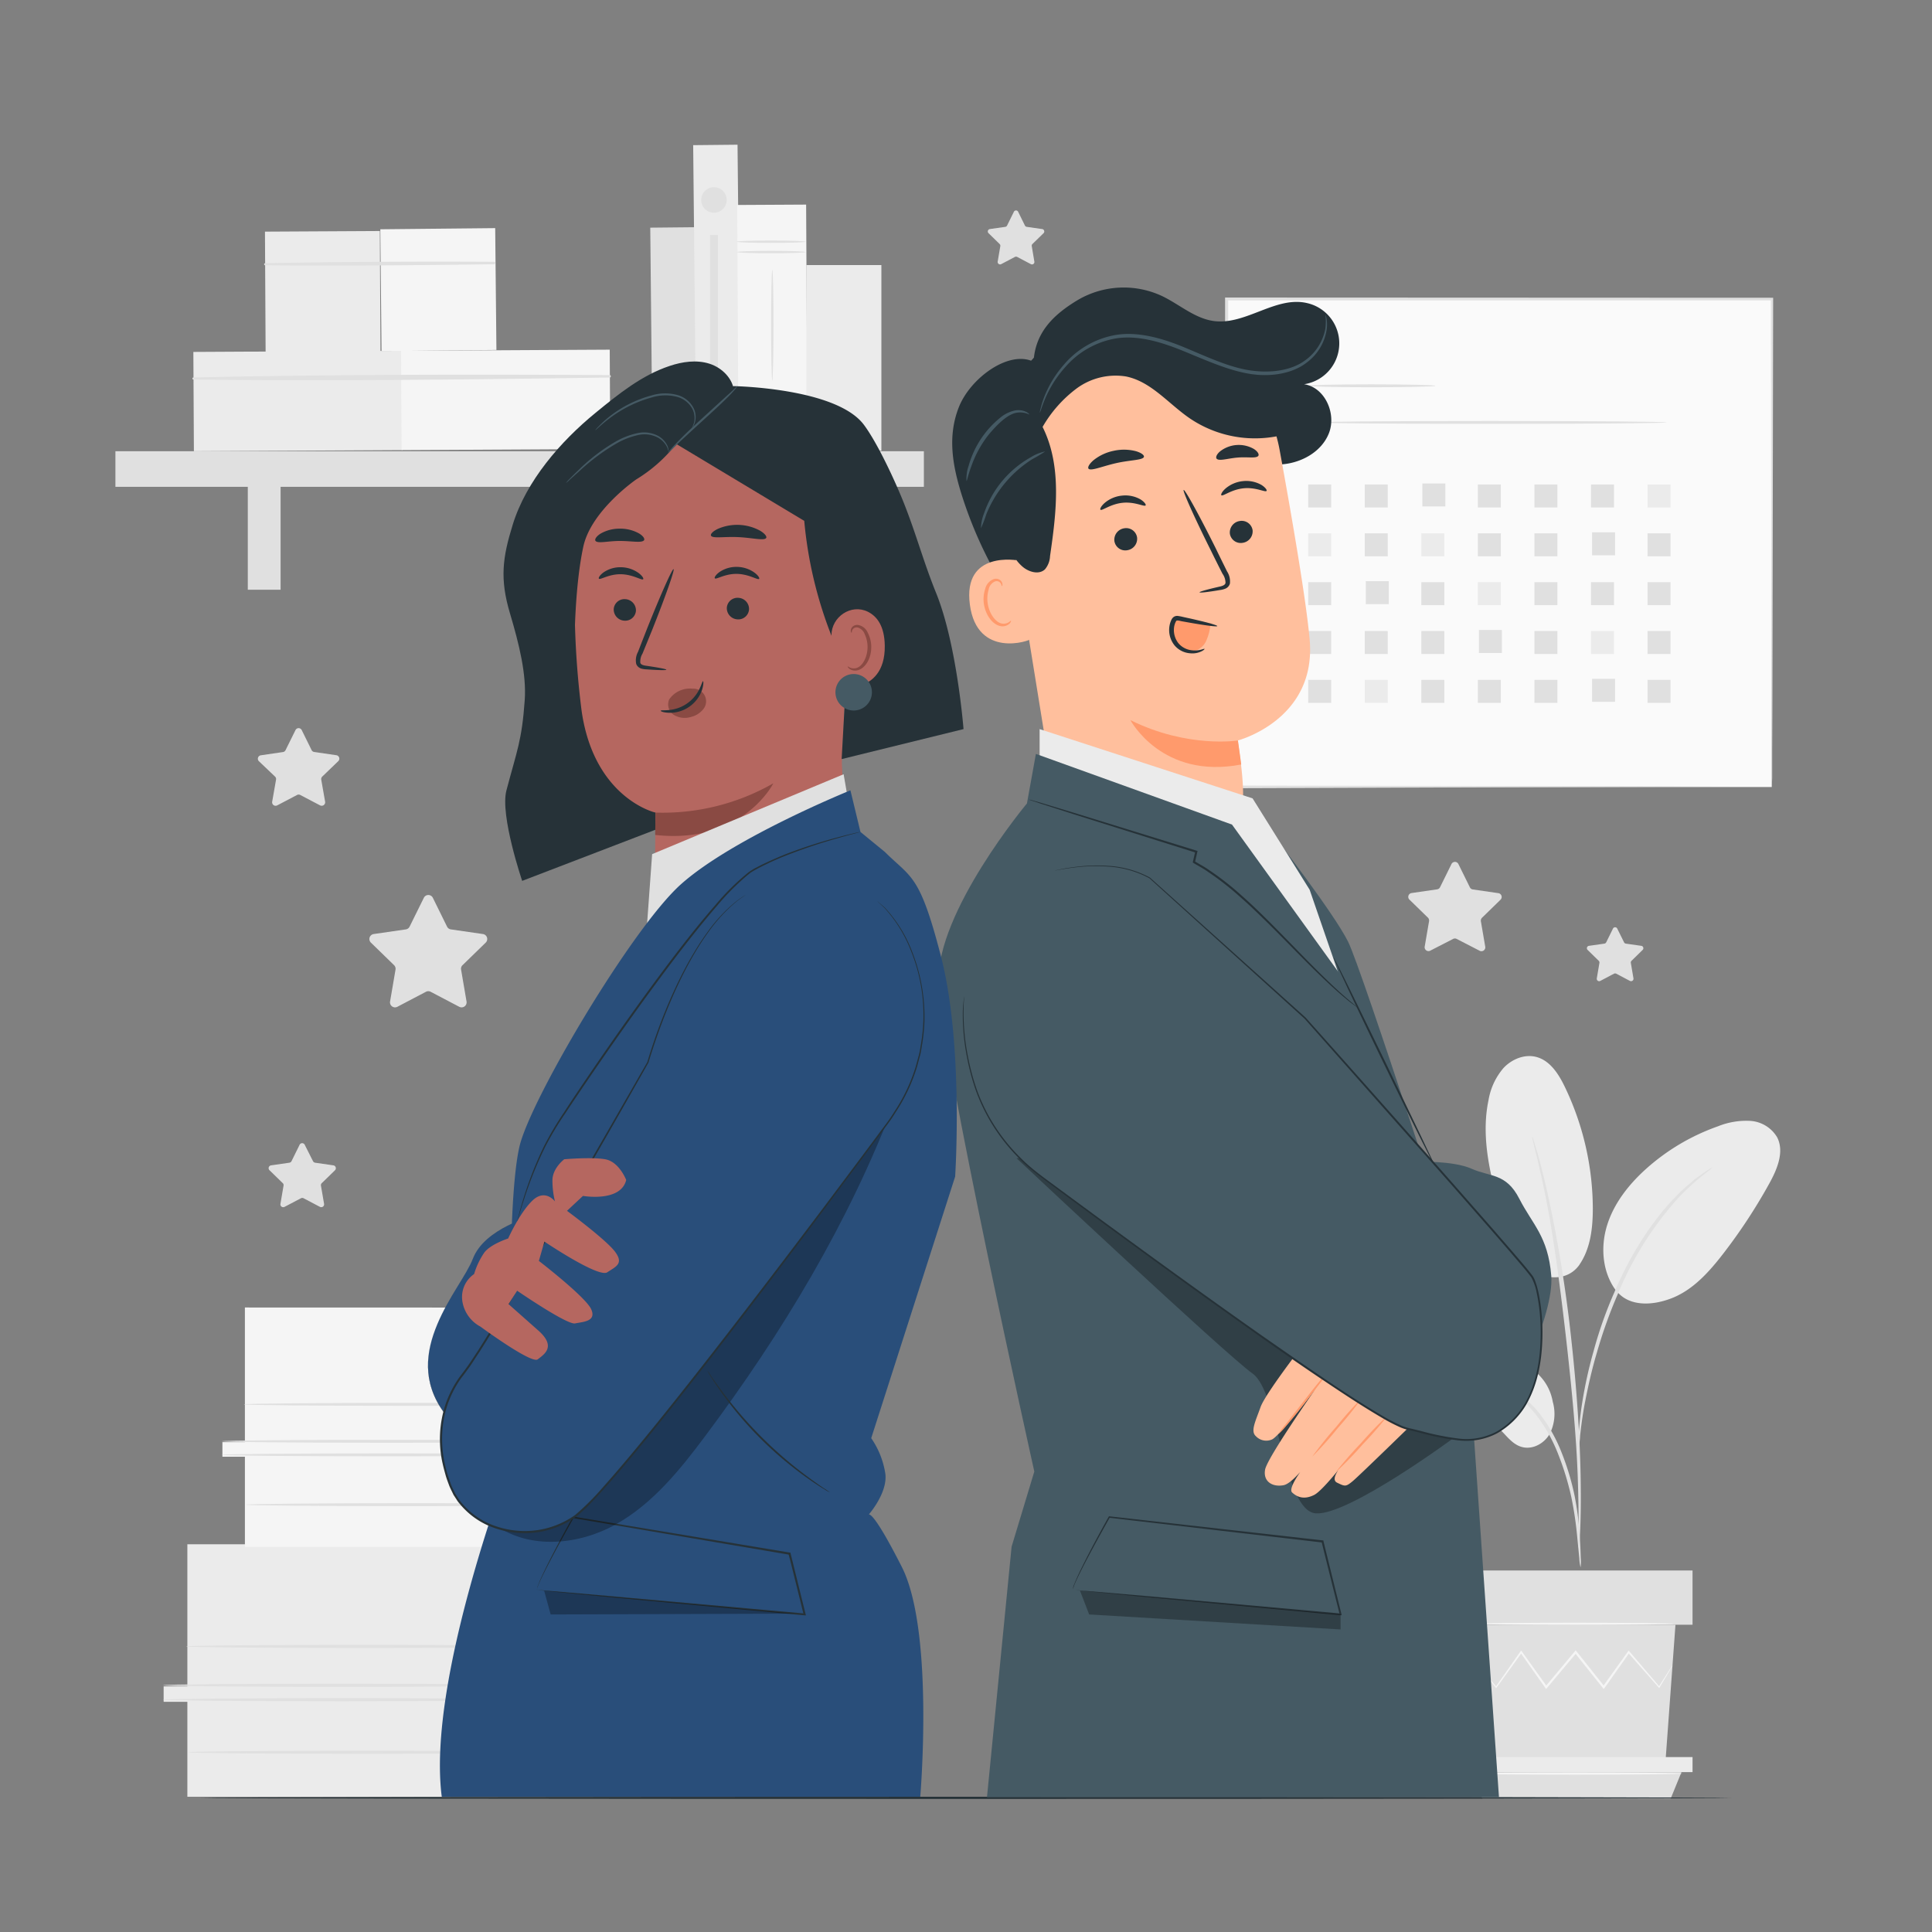 <svg viewBox="0 0 500 500" xmlns="http://www.w3.org/2000/svg"><rect x="0" y="0" width="500" height="500" fill="#808080" stroke="none"/><g id="freepik--background-complete--inject-17"><path style="fill:#e0e0e0" d="M112,232.31l3.7,7.51a1.31,1.31,0,0,0,1,.71l8.28,1.2a1.3,1.3,0,0,1,.72,2.22l-6,5.84a1.27,1.27,0,0,0-.37,1.15l1.41,8.25a1.3,1.3,0,0,1-1.88,1.37l-7.41-3.89a1.3,1.3,0,0,0-1.21,0l-7.41,3.89a1.3,1.3,0,0,1-1.88-1.37l1.41-8.25a1.32,1.32,0,0,0-.37-1.15l-6-5.84a1.3,1.3,0,0,1,.72-2.22l8.29-1.2a1.3,1.3,0,0,0,1-.71l3.71-7.51A1.3,1.3,0,0,1,112,232.31Z"></path><path style="fill:#e0e0e0" d="M78.08,188.93l2.56,5.19a.87.87,0,0,0,.68.49l5.73.84a.9.9,0,0,1,.5,1.53l-4.15,4a.91.91,0,0,0-.26.8l1,5.7a.9.9,0,0,1-1.3.95l-5.13-2.69a.89.89,0,0,0-.84,0l-5.12,2.69a.9.9,0,0,1-1.31-.95l1-5.7a.88.88,0,0,0-.26-.8L67,197a.9.9,0,0,1,.5-1.53l5.73-.84a.87.87,0,0,0,.67-.49l2.57-5.19A.9.9,0,0,1,78.08,188.93Z"></path><path style="fill:#e0e0e0" d="M263.48,54.77l1.77,3.6a.64.64,0,0,0,.47.34l4,.57a.63.63,0,0,1,.35,1.07l-2.88,2.8a.62.62,0,0,0-.17.55l.67,4a.62.62,0,0,1-.9.66l-3.55-1.87a.66.66,0,0,0-.58,0l-3.55,1.87a.63.63,0,0,1-.91-.66l.68-4a.6.6,0,0,0-.18-.55l-2.87-2.8a.63.63,0,0,1,.34-1.07l4-.57a.62.62,0,0,0,.46-.34l1.78-3.6A.62.62,0,0,1,263.48,54.77Z"></path><path style="fill:#e0e0e0" d="M418.52,240.27l1.78,3.59a.61.61,0,0,0,.47.35l4,.57a.62.62,0,0,1,.34,1.06l-2.87,2.81a.61.61,0,0,0-.18.55l.68,4a.63.63,0,0,1-.91.66l-3.55-1.87a.66.66,0,0,0-.58,0l-3.55,1.87a.62.62,0,0,1-.9-.66l.68-4a.64.64,0,0,0-.18-.55l-2.88-2.81a.62.62,0,0,1,.35-1.06l4-.57a.63.63,0,0,0,.47-.35l1.77-3.59A.62.62,0,0,1,418.52,240.27Z"></path><path style="fill:#e0e0e0" d="M377.47,223.69l2.93,5.94a1,1,0,0,0,.77.56l6.55.95a1,1,0,0,1,.57,1.75l-4.74,4.62a1.06,1.06,0,0,0-.3.91l1.12,6.53a1,1,0,0,1-1.49,1.08L377,243a1,1,0,0,0-.95,0L370.21,246a1,1,0,0,1-1.49-1.08l1.12-6.53a1.06,1.06,0,0,0-.3-.91l-4.74-4.62a1,1,0,0,1,.57-1.75l6.55-.95a1,1,0,0,0,.77-.56l2.93-5.94A1,1,0,0,1,377.47,223.69Z"></path><path style="fill:#e0e0e0" d="M78.84,296.22,81,300.5a.76.76,0,0,0,.56.41l4.72.68a.75.75,0,0,1,.42,1.27l-3.42,3.33a.72.72,0,0,0-.22.65l.81,4.71a.74.74,0,0,1-1.08.78l-4.22-2.22a.76.76,0,0,0-.69,0l-4.23,2.22a.73.73,0,0,1-1.07-.78l.8-4.71a.69.69,0,0,0-.21-.65l-3.42-3.33a.74.74,0,0,1,.41-1.27l4.73-.68a.76.76,0,0,0,.56-.41l2.11-4.28A.74.74,0,0,1,78.84,296.22Z"></path><rect style="fill:#e0e0e0" transform="matrix(1, -0.01, 0.01, 1, -0.47, 0.93)" height="57.12" width="11.48" y="59.67" x="168.16"></rect><rect style="fill:#ebebeb" transform="translate(-0.4 0.45) rotate(-0.31)" height="31.53" width="29.73" y="59.87" x="68.65"></rect><rect style="fill:#f5f5f5" transform="matrix(1, -0.01, 0.01, 1, -0.4, 0.61)" height="31.53" width="29.73" y="59.71" x="98.23"></rect><path style="fill:#e0e0e0" d="M68.61,68.66c19.75.16,39.56,0,59.31-.28a.32.32,0,0,0,0-.63c-19.75-.11-39.55,0-59.3.37a.27.27,0,0,0,0,.54Z"></path><rect style="fill:#ebebeb" transform="translate(-0.55 0.41) rotate(-0.31)" height="25.7" width="54.01" y="90.94" x="50.1"></rect><rect style="fill:#f5f5f5" transform="translate(-0.55 0.7) rotate(-0.31)" height="25.7" width="54.01" y="90.65" x="103.85"></rect><path style="fill:#e0e0e0" d="M50.07,98.23c35.87.41,71.88,0,107.75-.53a.32.32,0,0,0,0-.63c-35.88-.19-71.88-.17-107.76.62a.27.27,0,0,0,0,.54Z"></path><rect style="fill:#e0e0e0" height="9.21" width="209.23" y="116.78" x="29.87"></rect><rect style="fill:#e0e0e0" height="31.41" width="8.49" y="121.21" x="64.13"></rect><rect style="fill:#e0e0e0" height="31.41" width="8.49" y="121.21" x="190.92"></rect><rect style="fill:#ebebeb" transform="matrix(1, -0.01, 0.01, 1, -0.41, 0.99)" height="78.56" width="11.48" y="38.37" x="179.42"></rect><rect style="fill:#f5f5f5" transform="translate(-0.45 1.07) rotate(-0.31)" height="63.66" width="17.84" y="53.01" x="190.95"></rect><path style="fill:#e0e0e0" d="M208.5,65.23c0,.17-4,.31-8.92.31s-8.92-.14-8.92-.31,4-.31,8.92-.31S208.5,65.06,208.5,65.23Z"></path><path style="fill:#e0e0e0" d="M208.5,62.55c0,.18-4,.31-8.92.31s-8.92-.13-8.92-.31,4-.3,8.92-.3S208.5,62.38,208.5,62.55Z"></path><path style="fill:#e0e0e0" d="M208.5,107.05c0,.17-4,.31-8.92.31s-8.92-.14-8.92-.31,4-.31,8.92-.31S208.5,106.88,208.5,107.05Z"></path><path style="fill:#e0e0e0" d="M208.5,104.37c0,.17-4,.31-8.92.31s-8.92-.14-8.92-.31,4-.31,8.92-.31S208.5,104.2,208.5,104.37Z"></path><path style="fill:#e0e0e0" d="M199.87,98.54c-.17,0-.31-6.43-.31-14.35s.14-14.34.31-14.34.31,6.42.31,14.34S200,98.54,199.87,98.54Z"></path><rect style="fill:#ebebeb" height="48.05" width="19.41" y="68.6" x="208.69"></rect><path style="fill:#e0e0e0" d="M188.07,51.75a3.3,3.3,0,1,1-3.29-3.3A3.29,3.29,0,0,1,188.07,51.75Z"></path><rect style="fill:#e0e0e0" height="46.73" width="2.04" y="60.83" x="183.76"></rect><rect style="fill:#fafafa" height="126.27" width="141.14" y="77.41" x="317.39"></rect><path style="fill:#e0e0e0" d="M458.53,203.68s0-.81,0-2.34,0-3.82,0-6.77c0-5.93,0-14.59-.08-25.63,0-22.06-.1-53.59-.16-91.53l.32.32-141.13,0h0l.37-.37c0,45.94,0,89.17,0,126.27l-.33-.33,102.08.17,28.79.08,7.62,0,2,0,.68,0-.64,0-1.93,0-7.56,0-28.72.08L317.39,204h-.34v-.33c0-37.1,0-80.33,0-126.27V77h.39l141.13.06h.32v.32c-.07,38-.13,69.62-.17,91.73,0,11-.06,19.65-.08,25.56q0,4.4,0,6.71C458.55,202.92,458.53,203.68,458.53,203.68Z"></path><path style="fill:#e0e0e0" d="M371.5,99.84c0,.21-7.43.38-16.59.38s-16.59-.17-16.59-.38,7.43-.37,16.59-.37S371.5,99.64,371.5,99.84Z"></path><path style="fill:#e0e0e0" d="M431.31,109.32c0,.21-20.41.38-45.58.38s-45.59-.17-45.59-.38,20.41-.37,45.59-.37S431.31,109.12,431.31,109.32Z"></path><rect style="fill:#e0e0e0" height="5.95" width="5.95" y="125.39" x="338.56"></rect><rect style="fill:#e0e0e0" height="5.95" width="5.95" y="125.39" x="353.2"></rect><rect style="fill:#e0e0e0" height="5.95" width="5.95" y="125.12" x="368.11"></rect><rect style="fill:#e0e0e0" height="5.95" width="5.95" y="125.39" x="382.47"></rect><rect style="fill:#e0e0e0" height="5.95" width="5.95" y="125.39" x="397.11"></rect><rect style="fill:#e0e0e0" height="5.95" width="5.95" y="125.39" x="411.75"></rect><rect style="fill:#ebebeb" height="5.95" width="5.95" y="125.39" x="426.38"></rect><rect style="fill:#ebebeb" height="5.95" width="5.95" y="138.03" x="338.56"></rect><rect style="fill:#e0e0e0" height="5.95" width="5.95" y="138.03" x="353.2"></rect><rect style="fill:#ebebeb" height="5.95" width="5.95" y="138.03" x="367.84"></rect><rect style="fill:#e0e0e0" height="5.95" width="5.95" y="138.03" x="382.47"></rect><rect style="fill:#e0e0e0" height="5.95" width="5.95" y="138.03" x="397.11"></rect><rect style="fill:#e0e0e0" height="5.95" width="5.95" y="137.76" x="412.02"></rect><rect style="fill:#e0e0e0" height="5.95" width="5.95" y="138.03" x="426.38"></rect><rect style="fill:#e0e0e0" height="5.95" width="5.95" y="150.67" x="338.56"></rect><rect style="fill:#e0e0e0" height="5.95" width="5.95" y="150.4" x="353.47"></rect><rect style="fill:#e0e0e0" height="5.95" width="5.95" y="150.67" x="367.84"></rect><rect style="fill:#ebebeb" height="5.95" width="5.95" y="150.67" x="382.47"></rect><rect style="fill:#e0e0e0" height="5.95" width="5.95" y="150.67" x="397.11"></rect><rect style="fill:#e0e0e0" height="5.95" width="5.95" y="150.67" x="411.75"></rect><rect style="fill:#e0e0e0" height="5.95" width="5.95" y="150.67" x="426.38"></rect><rect style="fill:#e0e0e0" height="5.95" width="5.95" y="163.31" x="338.56"></rect><rect style="fill:#e0e0e0" height="5.95" width="5.95" y="163.31" x="353.2"></rect><rect style="fill:#e0e0e0" height="5.95" width="5.95" y="163.31" x="367.84"></rect><rect style="fill:#e0e0e0" height="5.95" width="5.95" y="163.04" x="382.74"></rect><rect style="fill:#e0e0e0" height="5.95" width="5.95" y="163.31" x="397.11"></rect><rect style="fill:#ebebeb" height="5.95" width="5.95" y="163.31" x="411.75"></rect><rect style="fill:#e0e0e0" height="5.95" width="5.95" y="163.31" x="426.38"></rect><rect style="fill:#e0e0e0" height="5.95" width="5.95" y="175.95" x="338.56"></rect><rect style="fill:#ebebeb" height="5.95" width="5.95" y="175.95" x="353.2"></rect><rect style="fill:#e0e0e0" height="5.95" width="5.95" y="175.95" x="367.84"></rect><rect style="fill:#e0e0e0" height="5.95" width="5.95" y="175.95" x="382.47"></rect><rect style="fill:#e0e0e0" height="5.95" width="5.95" y="175.95" x="397.11"></rect><rect style="fill:#e0e0e0" height="5.95" width="5.95" y="175.68" x="412.02"></rect><rect style="fill:#e0e0e0" height="5.95" width="5.95" y="175.95" x="426.38"></rect><path style="fill:#ebebeb" d="M48.49,399.65v36.77H42.35v4h6.14V465H163.24v-22.4h-8.5v-4.87h8.5v-7.32H167V427.1h-4.49V399.65Z"></path><polygon style="fill:#e0e0e0" points="132.77 399.75 132.77 464.61 163.24 464.61 163.24 442.21 154.74 442.21 154.74 437.75 163.24 437.9 163.24 430.58 167.09 430.59 167.02 426.81 162.53 426.69 162.53 399.65 132.77 399.75"></polygon><path style="fill:#e0e0e0" d="M134.94,439.88c0,.22-20.76.41-46.37.41s-46.38-.19-46.38-.41,20.76-.41,46.38-.41S134.94,439.65,134.94,439.88Z"></path><path style="fill:#e0e0e0" d="M134.94,436.14c0,.23-20.76.41-46.37.41s-46.38-.18-46.38-.41,20.76-.4,46.38-.4S134.94,435.92,134.94,436.14Z"></path><path style="fill:#e0e0e0" d="M140.9,426.09c0,.23-20.77.41-46.38.41s-46.37-.18-46.37-.41,20.76-.41,46.37-.41S140.9,425.87,140.9,426.09Z"></path><path style="fill:#e0e0e0" d="M141.47,453.48c0,.23-20.77.41-46.37.41s-46.38-.18-46.38-.41,20.76-.4,46.38-.4S141.47,453.26,141.47,453.48Z"></path><path style="fill:#f5f5f5" d="M63.38,338.38v34.85H57.56V377h5.82v23.32H172.13V379.11h-8v-4.62h8v-6.93h3.58v-3.15h-4.25v-26Z"></path><polygon style="fill:#e0e0e0" points="143.25 338.49 143.25 399.95 172.13 399.95 172.13 378.73 164.08 378.73 164.08 374.49 172.13 374.63 172.13 367.7 175.78 367.71 175.71 364.12 171.46 364.02 171.46 338.38 143.25 338.49"></polygon><path style="fill:#e0e0e0" d="M145.31,376.51c0,.22-19.68.39-43.95.39s-43.95-.17-43.95-.39,19.67-.38,44-.38S145.31,376.3,145.31,376.51Z"></path><path style="fill:#e0e0e0" d="M145.31,373c0,.22-19.68.39-43.95.39s-43.95-.17-43.95-.39,19.67-.38,44-.38S145.31,372.76,145.31,373Z"></path><path style="fill:#e0e0e0" d="M151,363.45c0,.21-19.67.38-43.94.38s-44-.17-44-.38,19.68-.39,44-.39S151,363.23,151,363.45Z"></path><path style="fill:#e0e0e0" d="M151.5,389.41c0,.21-19.68.38-43.95.38s-43.95-.17-43.95-.38,19.67-.39,43.95-.39S151.5,389.19,151.5,389.41Z"></path><path style="fill:#ebebeb" d="M395.18,353.56c-5.95-3.06-13-3.46-19.56-2.37-3.55.58-7.25,1.65-9.66,4.31s-2.87,7.36-.1,9.65c1.65,1.36,3.95,1.57,6.09,1.54,5.17-.06,10.91-1,15,2.14,2.35,1.77,3.92,4.73,6.74,5.6s5.86-.77,7.33-3.26a11.4,11.4,0,0,0,.83-8.4A12.85,12.85,0,0,0,395.18,353.56Z"></path><path style="fill:#ebebeb" d="M408.8,327.26c-3.63,5.19-10.7,3.47-14,.3s-4.66-7.76-5.92-12.15c-2.89-10-5.79-20.51-3.65-30.71a17.06,17.06,0,0,1,3.92-8.35c2.15-2.26,5.44-3.61,8.45-2.81,3.57.94,5.78,4.43,7.38,7.75a73.2,73.2,0,0,1,7.24,31.42c0,5.06-.58,10.37-3.44,14.55"></path><path style="fill:#ebebeb" d="M418.79,334.71c-4-4.69-4.7-11.52-2.94-17.39s5.73-10.87,10.3-14.95a55.46,55.46,0,0,1,18.45-10.88,19.62,19.62,0,0,1,8.3-1.41,8.72,8.72,0,0,1,7,4.21c1.94,3.7.08,8.2-1.93,11.86a141.67,141.67,0,0,1-12.12,18.45c-3.63,4.68-7.79,9.3-13.33,11.42s-11.28,1.87-14.22-2"></path><path style="fill:#e0e0e0" d="M409.05,405.62a11.17,11.17,0,0,1-.33-2.36c-.17-1.72-.38-3.88-.63-6.44a91,91,0,0,0-1.45-9.45,72.44,72.44,0,0,0-3.43-11.15,41.16,41.16,0,0,0-5.69-10.09,21.42,21.42,0,0,0-7.2-6,20.29,20.29,0,0,0-6.07-1.89,10.8,10.8,0,0,1-2.35-.34,10.8,10.8,0,0,1,2.39,0,18.69,18.69,0,0,1,6.33,1.65,21.22,21.22,0,0,1,7.59,6,40,40,0,0,1,5.9,10.29,67.11,67.11,0,0,1,3.41,11.34,78,78,0,0,1,1.26,9.56c.2,2.74.28,4.95.32,6.49A11,11,0,0,1,409.05,405.62Z"></path><path style="fill:#e0e0e0" d="M408.61,400.66a4.05,4.05,0,0,1-.07-1.09c0-.83,0-1.86,0-3.13,0-2.72,0-6.66-.14-11.51-.24-9.72-1.08-20.17-2.69-34.91-1.53-13.86-3.58-30-5.75-40.48q-.71-3.59-1.37-6.41c-.43-1.89-.78-3.51-1.13-4.82s-.54-2.25-.73-3.05a4,4,0,0,1-.19-1.08,4.77,4.77,0,0,1,.38,1l.91,3c.4,1.3.81,2.91,1.28,4.79s1,4,1.52,6.39A354,354,0,0,1,406.69,347c1.62,14.77,2.35,28.22,2.41,38,.06,4.87-.05,8.81-.17,11.53-.08,1.28-.14,2.31-.19,3.14A5.47,5.47,0,0,1,408.61,400.66Z"></path><path style="fill:#e0e0e0" d="M408.54,374.72a20,20,0,0,1,0-3.27,88.62,88.62,0,0,1,1-8.86,114.31,114.31,0,0,1,2.88-12.92,106.06,106.06,0,0,1,5.4-15.28c4.48-10.63,10.56-19.32,15.86-24.7a39.22,39.22,0,0,1,3.73-3.46c.57-.49,1.08-1,1.59-1.35l1.45-1a21.9,21.9,0,0,1,2.76-1.77c.15.22-3.91,2.61-9,8.06a85.78,85.78,0,0,0-15.47,24.61,122.31,122.31,0,0,0-5.43,15.14c-1.41,4.74-2.35,9.11-3.07,12.78s-1.06,6.7-1.3,8.78A19.77,19.77,0,0,1,408.54,374.72Z"></path><polygon style="fill:#e0e0e0" points="433.61 420.48 431.01 456.09 385.27 456.09 382.67 420.48 433.61 420.48"></polygon><rect style="fill:#e0e0e0" height="14.04" width="60.82" y="406.44" x="377.21"></rect><polygon style="fill:#ebebeb" points="438.03 454.73 438.03 458.62 435.17 458.62 378.21 458.62 378.21 454.73 438.03 454.73"></polygon><polygon style="fill:#e0e0e0" points="432.37 465.47 435.17 458.62 380.39 458.62 383.66 465.47 432.37 465.47"></polygon><path style="fill:#f5f5f5" d="M383.52,432.12a1.42,1.42,0,0,0,.21.33l.68.9,2.67,3.41.12.16.11-.16c1.68-2.32,3.91-5.42,6.55-9.06h-.38l6.45,9.13.2.28.23-.26,7.64-9.1h-.44l.42.53c2.37,3,4.67,5.85,6.84,8.57l.22.29.22-.3,6.44-9.12h-.37l7.94,9,.14.16.11-.18,2.49-4.18.64-1.11a1.86,1.86,0,0,0,.19-.39,1.88,1.88,0,0,0-.27.35l-.7,1.07-2.61,4.1.25,0-7.82-9.16-.2-.23-.17.25-6.51,9.08h.44l-6.82-8.58-.42-.53-.22-.27-.22.26-7.63,9.12h.43l-6.51-9.08-.19-.26-.19.26-6.41,9.16h.24l-2.78-3.32c-.3-.35-.54-.64-.74-.86S383.53,432.11,383.52,432.12Z"></path><path style="fill:#f5f5f5" d="M382,420.25c0,.15,11.46.28,25.6.28s25.6-.13,25.6-.28-11.46-.29-25.6-.29S382,420.09,382,420.25Z"></path><path style="fill:#f5f5f5" d="M379.72,459c0,.16,12.46.29,27.82.29s27.83-.13,27.83-.29-12.46-.28-27.83-.28S379.72,458.85,379.72,459Z"></path></g><g id="freepik--Table--inject-17"><path style="fill:#263238" d="M448.06,465.3c0,.15-88.68.26-198,.26s-198.07-.11-198.07-.26S140.6,465,250,465,448.06,465.16,448.06,465.3Z"></path></g><g id="freepik--character-2--inject-17"><path style="fill:#263238" d="M267.49,93.59c.43-7.51,5.05-12.13,11.53-16a23.44,23.44,0,0,1,21.66-1c4.55,2.16,8.53,5.86,13.52,6.5,8.22,1.06,16-6.56,24.07-4.65a10.69,10.69,0,0,1-.78,21c5.38.79,8.43,7.59,6.44,12.66s-7.64,8-13.08,8.12-10.67-2.11-15.37-4.84-9.1-6-14-8.36-10.55-3.72-15.81-2.32c-7.11,1.89-12.16,8.61-14,15.74s-1.06,14.66.05,21.94,2.51,14.62,1.81,22a2.72,2.72,0,0,1-1,2.27c-1.09.6-2.34-.43-3.15-1.39A108.2,108.2,0,0,1,249,128.42c-2.48-7.81-3.85-15.4-.87-23s13-14.9,19.35-11.8"></path><path style="fill:#ffbf9d" d="M260.56,129.91l12,74.24c2.25,13.86,11.26,27.25,33,22.7h0c18.57-5.37,17.19-18.73,14.77-35.21h0s20.44-5.32,18.61-26.1c-.89-10-4.39-30.58-7.78-49.12a38.85,38.85,0,0,0-42.12-31.66l-2,.2C265.61,88.39,256.54,108.54,260.56,129.91Z"></path><path style="fill:#ff9a6c" d="M320.38,191.64s-13,2.08-27.83-5.27c0,0,8.15,15.44,28.68,11.48Z"></path><path style="fill:#263238" d="M324.17,137.21a3,3,0,0,1-2.56,3.27,2.84,2.84,0,0,1-3.32-2.36,3,3,0,0,1,2.55-3.28A2.85,2.85,0,0,1,324.17,137.21Z"></path><path style="fill:#263238" d="M327.78,127.05c-.33.42-2.75-1-5.94-.68s-5.36,2.16-5.75,1.8c-.18-.15.12-.89,1.06-1.73a8.25,8.25,0,0,1,4.56-1.93,7.93,7.93,0,0,1,4.77,1C327.54,126.19,327.94,126.86,327.78,127.05Z"></path><path style="fill:#263238" d="M294.28,139.12a3,3,0,0,1-2.55,3.28A2.85,2.85,0,0,1,288.4,140a3,3,0,0,1,2.56-3.28A2.85,2.85,0,0,1,294.28,139.12Z"></path><path style="fill:#263238" d="M296.48,130.8c-.33.42-2.74-1-5.93-.68s-5.37,2.16-5.75,1.8c-.19-.16.11-.89,1.06-1.74a8.17,8.17,0,0,1,4.56-1.92,7.88,7.88,0,0,1,4.77,1C296.24,129.94,296.64,130.61,296.48,130.8Z"></path><path style="fill:#263238" d="M310.44,153.29c0-.18,1.91-.72,5.08-1.45.81-.17,1.56-.41,1.64-1a4.1,4.1,0,0,0-.78-2.36q-1.45-2.83-3-6c-4.24-8.49-7.39-15.51-7.05-15.68s4.06,6.58,8.29,15.08c1,2.09,2,4.09,2.94,6a4.79,4.79,0,0,1,.74,3.16,2,2,0,0,1-1.22,1.32,5.5,5.5,0,0,1-1.36.34C312.47,153.25,310.47,153.47,310.44,153.29Z"></path><path style="fill:#263238" d="M296.05,118.22c-.23.89-3.46.8-7.15,1.63s-6.62,2.15-7.2,1.43c-.26-.35.19-1.22,1.32-2.19a12.17,12.17,0,0,1,5.2-2.42,12.31,12.31,0,0,1,5.73.09C295.38,117.18,296.14,117.79,296.05,118.22Z"></path><path style="fill:#263238" d="M325.67,117.94c-.48.78-2.76.25-5.4.48s-4.83,1-5.42.27c-.27-.35,0-1.11.92-1.89a7.87,7.87,0,0,1,8.73-.61C325.5,116.84,325.89,117.56,325.67,117.94Z"></path><path style="fill:#ffbf9d" d="M263.8,145.11c-.37-.12-14.68-2.79-12.8,11.36s15.69,9.34,15.66,8.93S263.8,145.11,263.8,145.11Z"></path><path style="fill:#ff9a6c" d="M261.63,160.62c-.07,0-.23.2-.62.45a2.46,2.46,0,0,1-1.83.28c-1.57-.35-3.15-2.56-3.55-5.1a8.19,8.19,0,0,1,.22-3.62,2.83,2.83,0,0,1,1.6-2.13A1.24,1.24,0,0,1,259,151c.25.37.19.66.27.68s.27-.28.08-.85a1.56,1.56,0,0,0-.67-.81,1.87,1.87,0,0,0-1.41-.18,3.51,3.51,0,0,0-2.29,2.53,8.53,8.53,0,0,0-.33,4.06c.47,2.84,2.29,5.31,4.41,5.63a2.68,2.68,0,0,0,2.21-.67C261.65,161,261.68,160.63,261.63,160.62Z"></path><path style="fill:#263238" d="M329.52,97.06c-2.26-3.89-5.88-6.82-9.73-9.16A46.5,46.5,0,0,0,292,81a37.87,37.87,0,0,0-25.4,12.64,40,40,0,0,0-8.91,21.16,58.68,58.68,0,0,0,2.18,23c.93,3.28,2.19,6.65,4.78,8.87,1.62,1.38,4.23,2.14,5.78.68a5.69,5.69,0,0,0,1.32-3.44c1.63-11.23,3.14-23.27-1.93-33.42a32.89,32.89,0,0,1,8.87-10,17,17,0,0,1,12.72-3.06c6.52,1.32,11,7.08,16.52,10.85a30.08,30.08,0,0,0,27.23,3.32Z"></path><path style="fill:#ff9a6c" d="M313.24,161.91a13.84,13.84,0,0,1-1.06,3.9,4.73,4.73,0,0,1-2.92,2.62,4.25,4.25,0,0,1-3.95-1.19,6.83,6.83,0,0,1-1.84-3.83c-.21-1.29.06-2.93,1.29-3.34a3.25,3.25,0,0,1,1.61,0l7.22,1.3"></path><path style="fill:#263238" d="M311.73,167.94c-.07-.2-1.41.69-3.64.3a5.17,5.17,0,0,1-3.19-1.87,5.53,5.53,0,0,1-1-4.34,4.55,4.55,0,0,1,.38-1.11c.2-.33.16-.31.45-.33s.77.13,1.15.2l1.19.21c1.54.28,2.94.51,4.11.69,2.35.36,3.82.5,3.85.34s-1.37-.6-3.68-1.18c-1.15-.28-2.53-.61-4.06-.94l-1.18-.26a12.58,12.58,0,0,0-1.32-.25,1.58,1.58,0,0,0-1,.24,1.83,1.83,0,0,0-.61.73,5.94,5.94,0,0,0-.48,1.42,6.34,6.34,0,0,0,1.31,5.28,5.81,5.81,0,0,0,4,2,5.39,5.39,0,0,0,2.9-.49C311.51,168.29,311.77,168,311.73,167.94Z"></path><path style="fill:#455a64" d="M343,81.37a3.79,3.79,0,0,1,.28.94,9.07,9.07,0,0,1,.09,2.78,13,13,0,0,1-5.13,8.69c-3.48,2.77-9,3.88-14.65,3s-11.49-3.55-17.49-6S294,86.63,288.43,87.65a22.3,22.3,0,0,0-12.61,7.21,29.76,29.76,0,0,0-5.39,8.44c-.91,2.21-1.22,3.5-1.32,3.48a4.47,4.47,0,0,1,.18-1,25.29,25.29,0,0,1,.8-2.65,28.46,28.46,0,0,1,5.24-8.75,22.74,22.74,0,0,1,12.95-7.61c5.77-1.11,12.15.61,18.18,3.11s11.7,5.22,17.26,6,10.78-.13,14.14-2.69A13,13,0,0,0,343,85.05,14.48,14.48,0,0,0,343,81.37Z"></path><path style="fill:#455a64" d="M250.13,124.47a10,10,0,0,1,.55-3.91,24.48,24.48,0,0,1,8-12.31,8.92,8.92,0,0,1,3.88-2,4.73,4.73,0,0,1,3,.34c.63.32.87.65.83.69a5.48,5.48,0,0,0-3.65-.39c-2.22.57-4.72,3-7,5.76a28.36,28.36,0,0,0-4.4,8.14C250.51,123,250.28,124.49,250.13,124.47Z"></path><path style="fill:#455a64" d="M253.88,136.71a10.92,10.92,0,0,1,.8-3.89,26.44,26.44,0,0,1,12.12-14.5,11,11,0,0,1,3.69-1.48,38.8,38.8,0,0,1-3.35,2,30.32,30.32,0,0,0-11.85,14.17A38,38,0,0,1,253.88,136.71Z"></path><path style="fill:#455a64" d="M330.08,216.82s15.17,19.57,18.82,26.92,29.81,88.56,29.81,88.56l-11.35,4.77Z"></path><polygon style="fill:#ebebeb" points="269.05 198.5 269.05 188.69 324.17 206.62 338.93 230.25 350.31 263.26 318.41 215.31 269.05 198.5"></polygon><path style="fill:#455a64" d="M265.77,207.93s-23.38,28-22.88,46.16c.5,17.91,24.79,126.74,24.79,126.74l-5.88,19.45-6.37,64.82h132.5l-9.22-132.8c-1.47-.08-29-76.11-29-76.11L318.84,213.4l-50.75-18.29Z"></path><path style="fill:#455a64" d="M366.74,300.67s9.27-.36,14.11,1.8,8.93,1.08,12.35,7.77,7.42,9.72,8.26,19.87-10.12,33.67-17.36,37S366.74,300.67,366.74,300.67Z"></path><g style="opacity:0.3"><path d="M263.09,299.75s54.17,50.85,61.06,55.71,7.91,35.61,16.4,36.2,36-19.76,36-19.76l-81.49-76.77Z"></path></g><path style="fill:#ffbf9d" d="M339.37,345.28s-11.78,15.07-13.13,18.85-2.66,6.29-1.22,7.55a3.69,3.69,0,0,0,4.13.87c1.92-.74,11.39-13.23,11.39-13.23s-12.56,17.91-13.13,21,1.89,4.59,4.77,4.05,8.36-8.63,8.36-8.63-7.77,9-6.13,10.52,3.53,1.71,5.69.63,7.64-8.18,7.64-8.18-3.78,4-1.71,5,2.25,1.1,4.05-.39,17.68-17,17.68-17l-10-6.86Z"></path><path style="fill:#ff9a6c" d="M344.2,354.49a21.2,21.2,0,0,1-1.84,2.52l-4.6,6c-1.8,2.33-3.49,4.4-4.77,5.86a15.89,15.89,0,0,1-2.16,2.26,20.77,20.77,0,0,1,1.88-2.5l4.64-5.94c1.8-2.33,3.47-4.42,4.72-5.9A16.41,16.41,0,0,1,344.2,354.49Z"></path><path style="fill:#ff9a6c" d="M352.55,361.71a98.24,98.24,0,0,1-6.28,7.82,98.4,98.4,0,0,1-6.68,7.48,95.57,95.57,0,0,1,6.28-7.82A98.4,98.4,0,0,1,352.55,361.71Z"></path><path style="fill:#ff9a6c" d="M359.24,366.24a96.93,96.93,0,0,1-6.58,7.57,95.54,95.54,0,0,1-7,7.22,98.69,98.69,0,0,1,6.58-7.57A93.29,93.29,0,0,1,359.24,366.24Z"></path><path style="fill:#455a64" d="M272.94,225.34c7.61-1.61,17.27-2.28,24.63,1.89l40.19,36.26s56.65,63.55,58.87,67.09,5.21,24.46-3.37,35.12S375,372.26,364,369.75c-8.71-2-69.62-46.75-94.66-65.34a47.8,47.8,0,0,1-17.8-26,57.69,57.69,0,0,1-2-20.66"></path><path style="fill:#263238" d="M249.55,257.8s0,.36-.07,1.05-.1,1.71-.12,3.06a58.66,58.66,0,0,0,1.18,11.71,61.52,61.52,0,0,0,2.2,8.21,46.28,46.28,0,0,0,4.39,9.1,48,48,0,0,0,7.27,9c2.91,2.92,6.53,5.38,10.2,8.12,14.76,10.87,32.35,23.78,52.16,37.73,5,3.48,10.06,7,15.31,10.56s10.65,7.14,16.34,10.44A44.22,44.22,0,0,0,362.8,369a12.58,12.58,0,0,0,2.35.71l2.44.59a67.59,67.59,0,0,0,9.89,2,16.66,16.66,0,0,0,9.81-1.79,20.16,20.16,0,0,0,7.26-7.13c2.89-5,3.95-10.8,4.14-16.43a52.62,52.62,0,0,0-.34-8.43c-.17-1.38-.4-2.76-.69-4.11a13.2,13.2,0,0,0-1.35-3.83c-1.64-2.16-3.5-4.24-5.25-6.32l-5.32-6.14L375.29,306.2l-37.68-42.58v0l-40.14-36.32,0,0a25.56,25.56,0,0,0-10.29-3,43.86,43.86,0,0,0-7.88.07c-2.11.21-3.71.48-4.78.66l-1.2.22c-.27.05-.41.06-.41.06s.54-.13,1.6-.35,2.66-.49,4.78-.72a43.45,43.45,0,0,1,7.91-.13,25.8,25.8,0,0,1,10.4,3h0l40.25,36.19h0c11.28,12.63,24,26.95,37.75,42.52l10.46,11.92,5.32,6.14c1.78,2.09,3.59,4.12,5.3,6.37a6.27,6.27,0,0,1,.51,1c.14.33.24.66.36,1,.23.67.38,1.35.55,2,.3,1.37.53,2.76.7,4.16a53.57,53.57,0,0,1,.35,8.51c-.2,5.68-1.26,11.56-4.22,16.68a20.58,20.58,0,0,1-7.45,7.32,17.23,17.23,0,0,1-10.1,1.84,67.12,67.12,0,0,1-10-2l-2.44-.59a13.43,13.43,0,0,1-2.42-.73,43.26,43.26,0,0,1-4.45-2.28c-5.72-3.32-11.1-6.93-16.36-10.46s-10.36-7.1-15.31-10.59c-19.81-14-37.38-26.91-52.11-37.82-3.65-2.75-7.28-5.23-10.21-8.18a48.24,48.24,0,0,1-7.29-9.11,46.82,46.82,0,0,1-4.37-9.16,61,61,0,0,1-2.17-8.26,56.79,56.79,0,0,1-1.08-11.75A33,33,0,0,1,249.55,257.8Z"></path><path style="fill:#263238" d="M351.45,260.85l-.23-.14-.64-.48c-.54-.43-1.4-1-2.4-1.89-2.07-1.68-4.9-4.29-8.29-7.62s-7.31-7.42-11.77-11.84c-2.24-2.19-4.59-4.5-7.16-6.74a74.42,74.42,0,0,0-8.3-6.49c-1.22-.88-2.54-1.55-3.77-2.3l-.18-.11,0-.18c.21-.91.42-1.81.62-2.69l.17.3L278.76,211l-9.11-2.92-2.44-.81-.64-.22-.21-.09s.08,0,.23,0l.64.18,2.48.72,9.16,2.78,30.83,9.52.22.07-.05.23c-.2.88-.4,1.78-.61,2.69l-.13-.28c1.25.76,2.59,1.44,3.81,2.32a72.93,72.93,0,0,1,8.35,6.54c2.58,2.26,4.93,4.58,7.17,6.79,4.44,4.45,8.33,8.55,11.69,11.91s6.14,6,8.16,7.73c1,.9,1.81,1.51,2.34,2l.61.51A1.26,1.26,0,0,1,351.45,260.85Z"></path><path style="fill:#263238" d="M371.34,301.79a17.13,17.13,0,0,1-1.13-2.05L367.32,294c-2.42-4.87-5.72-11.6-9.34-19.06s-6.86-14.23-9.18-19.14c-1.12-2.42-2.05-4.39-2.72-5.83-.29-.65-.53-1.18-.71-1.6a2.47,2.47,0,0,1-.22-.57,2.38,2.38,0,0,1,.31.53c.21.4.48.92.8,1.55.71,1.42,1.69,3.37,2.87,5.76,2.42,4.93,5.7,11.65,9.32,19.07l9.2,19.13,2.75,5.81A23,23,0,0,1,371.34,301.79Z"></path><path style="fill:#263238" d="M277.71,411.49l.36,0,1,.07,4,.32,14.62,1.26L347,417.57l-.28.31L343.51,405c-.5-2-1-4-1.48-6l.23.2-55.2-6.41.17-.09c-3.24,5.75-5.74,10.38-7.37,13.61-.81,1.61-1.4,2.87-1.76,3.74a7.4,7.4,0,0,0-.34,1,1.14,1.14,0,0,0-.05.35,2.54,2.54,0,0,1,.3-1.39c.33-.89.9-2.17,1.69-3.8,1.58-3.25,4-7.91,7.23-13.69l.06-.1.11,0,55.22,6.23.18,0,0,.18,1.48,6c1.08,4.4,2.15,8.71,3.17,12.84l.09.35-.36,0-49.41-4.62-14.57-1.41-3.9-.4-1-.11A1,1,0,0,1,277.71,411.49Z"></path><g style="opacity:0.3"><polygon points="279.5 411.66 281.87 417.82 346.94 421.7 346.94 417.82 279.5 411.66"></polygon></g></g><g id="freepik--character-1--inject-17"><path style="fill:#263238" d="M190,101.56c-.2-3.48-3.09-6.39-6.41-7.44s-7-.52-10.27.58c-7.21,2.39-13.27,7.29-19.15,12.1-9.13,7.45-18,17.69-21.48,29-2.63,8.48-3.39,14-.69,23,2.38,8,4.27,15.71,3.8,22.39-.75,10.55-2,13-4.74,23.38-1.69,6.47,4.08,23.4,4.08,23.4l36.49-14c13-6.12,41.06-17.54,41.06-17.54Z"></path><path style="fill:#b56760" d="M169.51,225.29c.06-8.88.15-15.06.14-15s-15.93-3.68-19.14-26.4a225,225,0,0,1-1.22-44.36c1.09-13.58,10.39-30.11,23.91-28.45l42.12,11.42c4.11.51,5.48,4,5.33,8.15l.31,1.94-3.09,64.88,1.33,27.59c-.54,12.33-12.73,23.54-25.06,24.1h0A23.52,23.52,0,0,1,169.51,225.29Z"></path><path style="fill:#263238" d="M158.83,157.63a2.91,2.91,0,0,0,2.75,3,2.78,2.78,0,0,0,3-2.57,2.91,2.91,0,0,0-2.75-3A2.78,2.78,0,0,0,158.83,157.63Z"></path><path style="fill:#263238" d="M155,149.76c.35.38,2.58-1.21,5.71-1.15s5.39,1.67,5.74,1.29c.17-.17-.19-.86-1.18-1.6a7.92,7.92,0,0,0-4.58-1.5,7.63,7.63,0,0,0-4.56,1.38C155.17,148.9,154.83,149.58,155,149.76Z"></path><path style="fill:#263238" d="M188.1,157.29a2.91,2.91,0,0,0,2.75,3,2.78,2.78,0,0,0,3-2.57,2.89,2.89,0,0,0-2.74-3A2.77,2.77,0,0,0,188.1,157.29Z"></path><path style="fill:#263238" d="M185,149.67c.36.38,2.59-1.21,5.72-1.15s5.39,1.67,5.74,1.29c.17-.17-.19-.86-1.18-1.6a7.92,7.92,0,0,0-4.58-1.5,7.69,7.69,0,0,0-4.56,1.38C185.17,148.81,184.83,149.49,185,149.67Z"></path><path style="fill:#263238" d="M172.45,173.32c0-.17-1.92-.54-5.07-1-.79-.1-1.55-.27-1.67-.82a4,4,0,0,1,.57-2.35l2.47-6.05c3.43-8.6,5.92-15.68,5.57-15.81s-3.4,6.73-6.83,15.33c-.83,2.12-1.62,4.14-2.37,6.08a4.58,4.58,0,0,0-.47,3.12,2,2,0,0,0,1.29,1.2,5.65,5.65,0,0,0,1.36.21C170.47,173.45,172.43,173.5,172.45,173.32Z"></path><path style="fill:#8a4a43" d="M169.65,210.3a57.69,57.69,0,0,0,30.49-7.58s-7.93,15.87-30.58,13.36Z"></path><path style="fill:#263238" d="M184,138.61c.37.83,3.45.21,7.15.4s6.72,1,7.15.19c.19-.38-.38-1.14-1.63-1.88a12.45,12.45,0,0,0-10.89-.45C184.47,137.5,183.84,138.21,184,138.61Z"></path><path style="fill:#263238" d="M154.13,140c.64.72,3.2,0,6.26,0s5.66.57,6.27-.16c.27-.36-.13-1.08-1.25-1.77a9.88,9.88,0,0,0-5.08-1.25,9.73,9.73,0,0,0-5,1.34C154.22,138.91,153.85,139.64,154.13,140Z"></path><path style="fill:#8a4a43" d="M173.19,181a6.51,6.51,0,0,1,6.06-2.77h.22a3.26,3.26,0,0,1,2.4,5.47,5.75,5.75,0,0,1-3,1.83,5.44,5.44,0,0,1-4.45-.5A3.24,3.24,0,0,1,173.19,181Z"></path><path style="fill:#263238" d="M181.94,176.29c-.15,0-.34.79-.92,2a9.68,9.68,0,0,1-7.86,5.46c-1.29.14-2.12,0-2.15.19s.77.48,2.18.53a8.79,8.79,0,0,0,8.49-5.91C182.13,177.19,182.06,176.3,181.94,176.29Z"></path><path style="fill:#263238" d="M148.71,165.71l-4.69-19c-4.22-5.82-.93-15.32,2.06-21.85s8.69-11.54,15-14.92,13.35-5.29,20.33-7a38.86,38.86,0,0,1-16.75,21.13S153.13,132,151,141.3C148.76,151.49,148.71,165.71,148.71,165.71Z"></path><path style="fill:#263238" d="M175.07,114.93l33.07,19.87a107.48,107.48,0,0,0,7.05,29.74c6.1-5.22,9.87,4.84,11.7-2.89.1-.41-1.68,16.21-8.07,16.73l-1,18.07,31.54-7.76s-1.7-21.9-7.08-35.19c-3.35-8.26-5.12-15.19-8.42-23.47-2.51-6.27-6.95-15.64-10.29-20.1-7.16-9.57-33.69-10-33.69-10-11.69,2.76-3.82,1.45-13.67,8.34l-3.36,9"></path><path style="fill:#b56760" d="M215.18,164.41c0-4.77,5.09-8.24,9.43-6.09,2.38,1.19,4.3,3.72,4.37,8.79.18,13.52-13.68,10.93-13.71,10.54S215.21,170,215.18,164.41Z"></path><path style="fill:#8a4a43" d="M219.4,172.47c.06,0,.25.16.65.34a2.49,2.49,0,0,0,1.8,0c1.45-.55,2.64-2.83,2.67-5.27a7.71,7.71,0,0,0-.71-3.36,2.78,2.78,0,0,0-1.83-1.78,1.23,1.23,0,0,0-1.41.67c-.18.38-.09.64-.16.67s-.3-.22-.2-.78a1.56,1.56,0,0,1,.53-.86,1.82,1.82,0,0,1,1.32-.36,3.35,3.35,0,0,1,2.54,2.06,7.87,7.87,0,0,1,.88,3.75c0,2.73-1.43,5.3-3.42,5.89a2.6,2.6,0,0,1-2.2-.33C219.43,172.8,219.36,172.5,219.4,172.47Z"></path><path style="fill:#455a64" d="M190.84,99.9a3.76,3.76,0,0,1-.57.81c-.41.49-1,1.17-1.84,2-1.6,1.61-3.91,3.74-6.47,6.07s-4.86,4.45-6.5,6a36.62,36.62,0,0,1-2.66,2.52,3.49,3.49,0,0,1,.59-.79c.41-.49,1-1.17,1.81-2,1.58-1.65,3.85-3.82,6.41-6.15l6.57-6C189.86,100.9,190.78,99.85,190.84,99.9Z"></path><path style="fill:#455a64" d="M154.05,111.35a6.55,6.55,0,0,1,.88-1,26.13,26.13,0,0,1,2.75-2.51,30.33,30.33,0,0,1,10.93-5.5,12,12,0,0,1,6.77-.09,6.72,6.72,0,0,1,4.21,3.55,5.18,5.18,0,0,1,.19,3.72,3.51,3.51,0,0,1-.46.92q-.21.28-.24.27a11,11,0,0,0,.51-1.25,5.23,5.23,0,0,0-.34-3.51,6.37,6.37,0,0,0-4-3.24,11.82,11.82,0,0,0-6.5.13,32.12,32.12,0,0,0-10.83,5.29C155.42,110,154.12,111.42,154.05,111.35Z"></path><path style="fill:#455a64" d="M146.49,125a5.52,5.52,0,0,1,.86-1c.58-.6,1.44-1.46,2.52-2.49a47.6,47.6,0,0,1,9.28-7.12,19.66,19.66,0,0,1,6-2.33,7.74,7.74,0,0,1,5.23.78,5.71,5.71,0,0,1,2.4,2.64,4.34,4.34,0,0,1,.25,1,1.28,1.28,0,0,1,0,.34c-.06,0-.1-.46-.45-1.21a5.76,5.76,0,0,0-2.39-2.4,7.5,7.5,0,0,0-5-.63,19.86,19.86,0,0,0-5.87,2.32,53.58,53.58,0,0,0-9.28,6.93l-2.63,2.36A6.88,6.88,0,0,1,146.49,125Z"></path><path style="fill:#455a64" d="M225.65,179a4.72,4.72,0,1,1-4.88-4.56A4.72,4.72,0,0,1,225.65,179Z"></path><path style="fill:#294E7A" d="M139,314.05c-1.13.75-13.6,3.77-16.62,11.71s-19.06,24.06-7.45,39.8L139,352.21Z"></path><path style="fill:#263238" d="M114.94,365.6v0a20.73,20.73,0,0,1-3.94-9.13,21.83,21.83,0,0,1,.52-8.84c1.43-5.71,4.68-11,7.29-15.32a46.53,46.53,0,0,0,3.58-6.54c2.47-6.49,11.25-9.7,15-11.07A12.58,12.58,0,0,0,139,314l0,0v38.22h0ZM139,314.09a15.22,15.22,0,0,1-1.6.64c-3.74,1.36-12.51,4.57-15,11a45.55,45.55,0,0,1-3.58,6.55c-2.61,4.28-5.86,9.6-7.28,15.31a21.68,21.68,0,0,0-.52,8.81,20.75,20.75,0,0,0,3.91,9.09l24-13.34Z"></path><polygon style="fill:#e0e0e0" points="166.8 248.28 168.77 221.05 218.33 200.37 220.09 210.53 186.33 227.71 166.8 248.28"></polygon><path style="fill:#294E7A" d="M220.09,204.54s-30.36,12.28-43.83,24.28c-12.66,11.28-39,55.76-41.82,67.89s-2.27,45.68-2.27,45.68-.07,34.62-.07,35.47S110.39,434.55,114.33,465H238.16s3.67-42.88-4.79-59.52-8.75-13.26-8.75-13.26,5.08-5.64,4.52-10.72a22,22,0,0,0-3.67-9.3l21.72-67.7s2.25-34.13-3.67-57C238,226.12,235.9,227.33,229,220.48c-.15-.14.09.19,0,0l-6.31-5.17Z"></path><path style="fill:#294E7A" d="M139,411.49c-.38-1.46,9.38-18.79,9.38-18.79l56,9.4,3.89,15.72Z"></path><path style="fill:#263238" d="M139,411.49l.37,0,1,.07,4,.32L159,413.16l49.27,4.41-.28.31c-.94-3.81-1.93-7.81-2.94-11.87-.32-1.3-.64-2.6-1-3.85l.21.19-55.95-9.48.18-.09c-3.24,5.74-5.73,10.38-7.36,13.6-.82,1.61-1.41,2.88-1.77,3.75a7.28,7.28,0,0,0-.35,1c-.06.23,0,.34,0,.35a2.81,2.81,0,0,1,.31-1.4c.33-.89.9-2.16,1.69-3.79,1.58-3.26,4-7.92,7.23-13.69l.06-.1.12,0,56,9.31.17,0,0,.16.95,3.85c1,4.07,2,8.07,2.94,11.88l.09.35-.36,0-49.4-4.62-14.57-1.41-3.91-.4-1-.11A1.26,1.26,0,0,1,139,411.49Z"></path><g style="opacity:0.3"><path d="M127,384.6l1.25,10.14c8.92,6.32,21.54,5.12,31.09-.22s16.63-14.11,23.17-22.87c19.85-26.55,37.14-55.22,48.93-86.2C200.69,322.38,158.07,347.92,127,384.6Z"></path></g><path style="fill:#294E7A" d="M227,233.19c10.39,8.27,19.45,34.15,3.36,56.52,0,0-70.3,95.38-81.94,103s-27.31,3.13-31.79-8.06-2.69-21.94,3.58-29.55,47.47-80.16,47.47-80.16,9.39-33.62,25.4-43.38"></path><path style="fill:#263238" d="M193.06,231.55l-.72.51a24.94,24.94,0,0,0-2.08,1.55,41.83,41.83,0,0,0-6.78,7.4c-5.18,7.06-11,18.62-15.66,34v0c-9,15.91-20.32,35.72-33.46,58-3.31,5.54-6.7,11.26-10.36,17-1,1.42-1.82,2.89-2.88,4.28-.51.71-1,1.4-1.55,2.07a24.3,24.3,0,0,0-1.43,2.15,27.27,27.27,0,0,0-2.21,4.7,27.61,27.61,0,0,0-1.24,5.11,29.94,29.94,0,0,0,.45,10.62c.2.88.41,1.76.69,2.62s.57,1.72.88,2.57.75,1.64,1.13,2.46l.74,1.14a7.71,7.71,0,0,0,.8,1.1,19.54,19.54,0,0,0,9,6.17,23.06,23.06,0,0,0,11,.95,22.7,22.7,0,0,0,9.47-3.87,66.17,66.17,0,0,0,7.25-7.25c4.54-5.1,8.83-10.29,13-15.42,8.32-10.28,16.15-20.35,23.57-30s14.39-18.84,20.89-27.47l9.38-12.52,4.4-5.91c1.42-1.94,2.9-3.78,4.08-5.74A45,45,0,0,0,237,276c.27-1,.54-2,.8-2.94s.37-1.95.55-2.91a44.14,44.14,0,0,0-2.52-23.89,35.33,35.33,0,0,0-5.93-10.14c-.45-.51-.81-1-1.18-1.33l-.95-.88c-.51-.47-.76-.73-.76-.73s.28.23.8.69l1,.86c.39.34.75.82,1.21,1.32a34.82,34.82,0,0,1,6,10.14,46.26,46.26,0,0,1,3.22,18.36,46.88,46.88,0,0,1-.58,5.65c-.18,1-.28,2-.54,2.93s-.53,2-.81,3A45,45,0,0,1,231.69,288c-1.19,2-2.67,3.82-4.08,5.77l-4.39,5.92q-4.5,6-9.36,12.54c-6.48,8.64-13.45,17.86-20.85,27.5s-15.23,19.72-23.55,30c-4.17,5.14-8.45,10.34-13,15.44-1.13,1.28-2.31,2.54-3.5,3.78a36.92,36.92,0,0,1-3.83,3.55,23.13,23.13,0,0,1-9.7,4,23.46,23.46,0,0,1-11.29-1,20,20,0,0,1-9.18-6.34,7.14,7.14,0,0,1-.83-1.13l-.76-1.17c-.39-.85-.85-1.67-1.17-2.54s-.65-1.72-.89-2.6-.49-1.77-.69-2.66a28.8,28.8,0,0,1,.81-16,28.72,28.72,0,0,1,2.26-4.79c.46-.75.93-1.49,1.46-2.19s1.06-1.38,1.55-2.07c1-1.36,1.92-2.84,2.87-4.25,3.65-5.73,7.05-11.44,10.37-17,13.15-22.21,24.48-42,33.57-57.88l0,0c4.66-15.39,10.6-26.93,15.84-34a40.07,40.07,0,0,1,6.87-7.36,23.59,23.59,0,0,1,2.11-1.52C192.8,231.7,193.06,231.55,193.06,231.55Z"></path><path style="fill:#b56760" d="M162.06,305.38s-1.81-4.73-5.43-5.36-10.61,0-10.61,0-3.08,2.32-3.05,5.5a22.9,22.9,0,0,0,.65,5.4s-2.53-3.41-5.86-.18-6.25,9.78-6.25,9.78-4.43,1.42-6.12,3.57a19.61,19.61,0,0,0-2.69,5.63,7.22,7.22,0,0,0-3.06,6.92,9,9,0,0,0,4.7,6.69s13.21,9.73,14.82,8.47,4.92-3.24.17-7.45l-7.73-6.85,2.24-3.46s12.93,8.89,15,8.46,5.6-.5,4.15-3.69-13.53-12.49-13.53-12.49l1.43-5s14,9.46,16.27,7.95,4.33-2.22,2-5.34-12.42-10.57-12.42-10.57l4.13-3.86S160.64,311.21,162.06,305.38Z"></path><path style="fill:#263238" d="M222.65,215.31l-.35.1-1,.28c-.9.23-2.23.58-3.94,1.07a141,141,0,0,0-14.21,4.76c-1.47.59-3,1.24-4.55,2-.78.37-1.57.75-2.36,1.18-.39.22-.8.42-1.19.65s-.77.47-1.13.75a62.93,62.93,0,0,0-8.38,8.36c-5.48,6.33-11.07,13.67-16.79,21.45s-11,15.36-15.75,22.27c-2.37,3.46-4.59,6.76-6.65,9.87a81.61,81.61,0,0,0-5.31,8.87,100.56,100.56,0,0,0-5.56,13.91c-.55,1.69-.94,3-1.2,3.9l-.29,1a2,2,0,0,1-.12.35s0-.13.07-.36l.24-1c.23-.9.59-2.23,1.1-3.93a95.85,95.85,0,0,1,5.43-14,80.49,80.49,0,0,1,5.28-8.94c2-3.13,4.26-6.44,6.61-9.91,4.72-6.93,10-14.49,15.73-22.3s11.33-15.13,16.85-21.47a61.41,61.41,0,0,1,8.49-8.38c.37-.29.78-.52,1.17-.78s.81-.43,1.21-.65c.79-.43,1.59-.81,2.38-1.17,1.57-.74,3.1-1.39,4.58-2a130.35,130.35,0,0,1,14.3-4.62c1.72-.46,3.06-.77,4-1l1-.22A1.8,1.8,0,0,1,222.65,215.31Z"></path><path style="fill:#263238" d="M214.79,386.24a11,11,0,0,1-1.55-.88c-1-.58-2.37-1.49-4.05-2.66a94.47,94.47,0,0,1-22.57-22.45c-1.18-1.67-2.1-3.05-2.69-4a12.52,12.52,0,0,1-.88-1.55,10.58,10.58,0,0,1,1,1.43c.64.95,1.6,2.29,2.82,3.93a105.85,105.85,0,0,0,22.49,22.37c1.64,1.21,3,2.16,3.94,2.79A12.62,12.62,0,0,1,214.79,386.24Z"></path><g style="opacity:0.3"><polygon points="140.82 411.66 142.51 417.82 205.89 417.61 140.82 411.66"></polygon></g></g></svg>